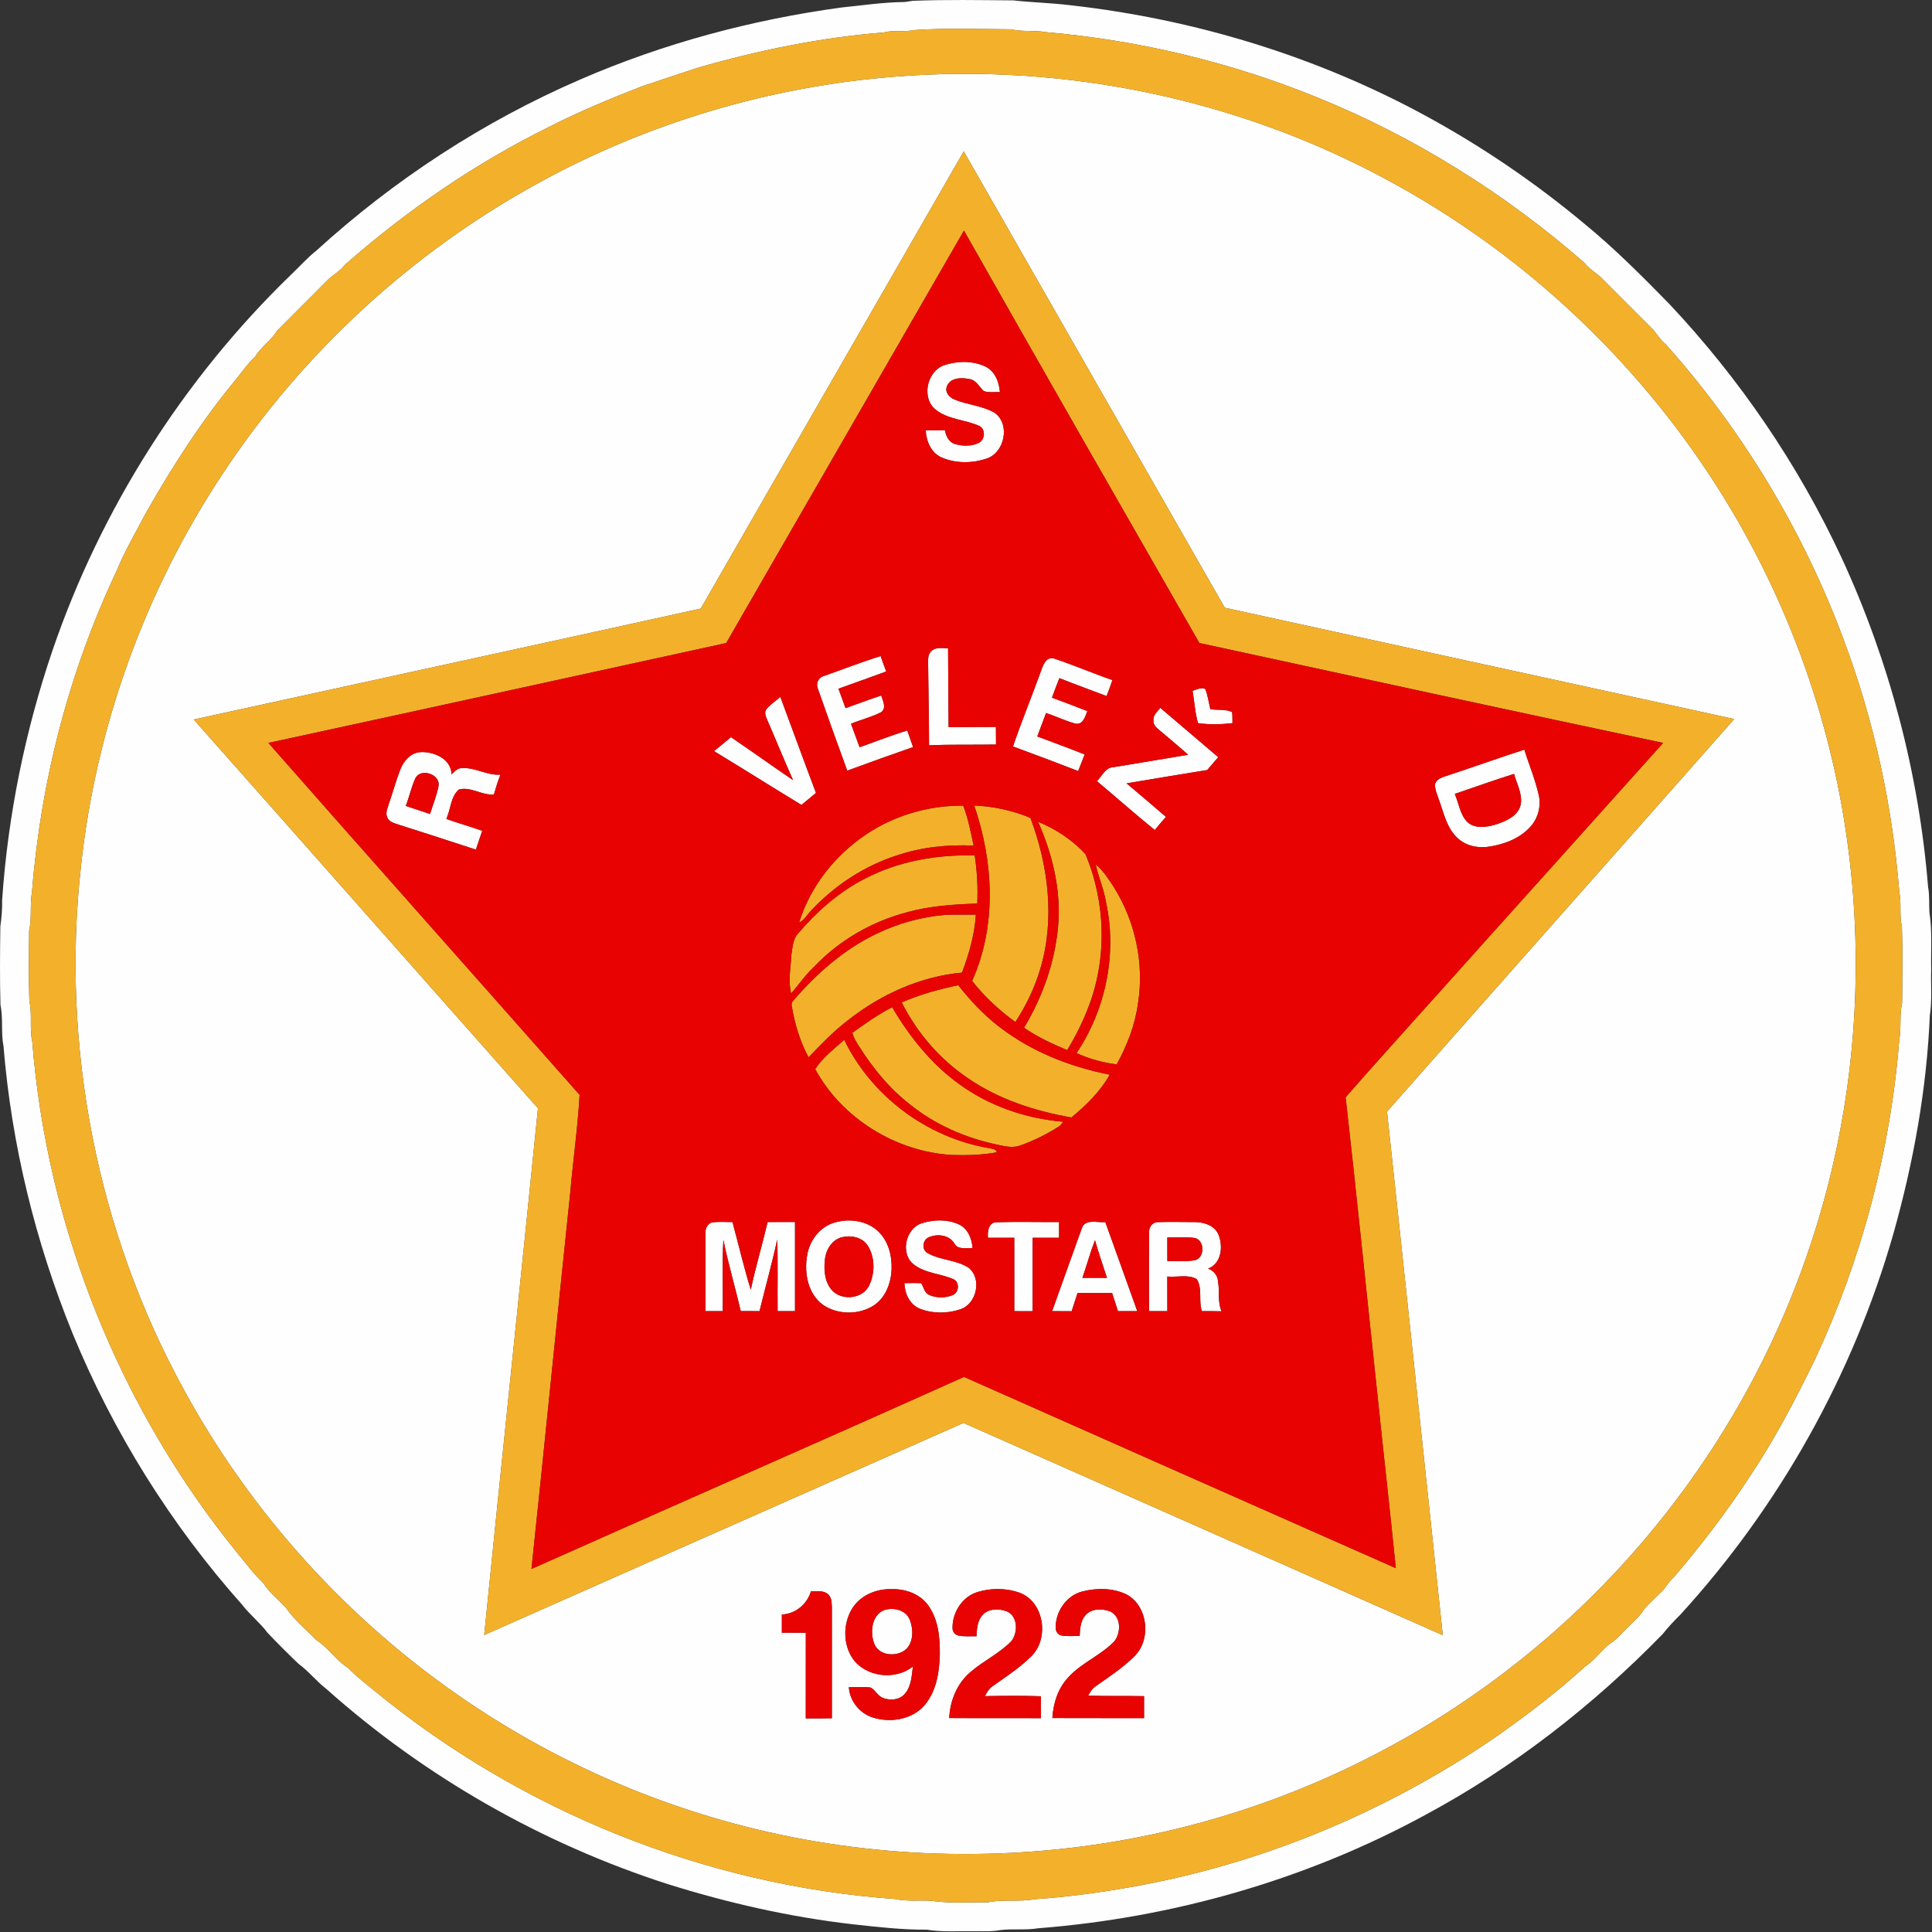 <?xml version="1.0" encoding="UTF-8"?>
<svg xmlns="http://www.w3.org/2000/svg" xmlns:xlink="http://www.w3.org/1999/xlink" width="237pt" height="237pt" viewBox="0 0 237 237" version="1.1">
<rect x="0" y="0" width="237" height="237" fill="#333333" stroke="none"/>
<g id="surface1">
<path style=" stroke:none;fill-rule:nonzero;fill:rgb(99.608%,99.608%,99.608%);fill-opacity:1;" d="M 111.934 0.102 C 116.047 -0.062 120.168 0.016 124.289 0.047 C 126.602 0.305 128.938 0.352 131.25 0.637 C 146.559 2.348 161.586 6.93 175.109 14.328 C 181.871 18.027 188.281 22.391 194.203 27.32 C 197.953 30.375 201.367 33.801 204.746 37.254 C 213.387 46.43 220.59 56.988 225.91 68.422 C 231.777 81.121 235.395 94.875 236.52 108.816 C 236.719 109.84 236.621 110.895 236.684 111.938 C 237.055 114.262 236.84 116.629 236.902 118.977 C 236.836 120.828 237.027 122.707 236.734 124.543 C 236.355 133.602 234.727 142.602 232.266 151.336 C 227.316 168.648 218.281 184.766 206.145 198.055 C 205.383 198.809 204.641 199.59 203.973 200.438 C 195.422 209.219 185.637 216.844 174.824 222.648 C 160.234 230.59 143.898 235.25 127.355 236.543 C 125.84 236.793 124.285 236.586 122.758 236.758 C 121.586 236.988 120.387 236.875 119.203 236.906 C 117.363 236.875 115.512 237.016 113.691 236.715 C 110.609 236.734 107.551 236.375 104.492 236.039 C 96.82 235.148 89.258 233.426 81.895 231.117 C 66.504 226.16 52.152 217.98 40.078 207.223 C 38.84 206.277 37.883 205.023 36.621 204.102 C 35.324 202.859 34.043 201.59 32.812 200.285 C 31.887 199.039 30.641 198.078 29.699 196.848 C 20.961 187.031 13.895 175.715 8.898 163.555 C 4.336 152.332 1.418 140.414 0.43 128.344 C 0.098 126.676 0.406 124.953 0.059 123.289 C -0.031 120.07 0 116.855 0.043 113.637 C 0.199 112.559 0.285 111.473 0.262 110.387 C 0.98 99.996 3.078 89.684 6.43 79.816 C 12.371 62.434 22.496 46.484 35.691 33.707 C 36.734 32.727 37.688 31.629 38.812 30.742 C 48.359 22.039 59.336 14.875 71.195 9.746 C 81.391 5.32 92.227 2.418 103.234 0.918 C 105.785 0.664 108.324 0.273 110.895 0.25 C 111.242 0.227 111.586 0.152 111.934 0.102 M 112.211 3.684 C 110.957 3.949 109.66 3.656 108.418 3.98 C 100.656 4.605 92.969 6.176 85.488 8.348 C 83.211 9.102 80.926 9.852 78.652 10.625 C 74.848 12.121 71.062 13.668 67.422 15.539 C 58.336 20 49.91 25.812 42.32 32.473 C 41.793 33.141 41.09 33.613 40.422 34.125 C 38.289 36.281 36.125 38.414 33.988 40.574 C 33.27 41.781 32.027 42.539 31.305 43.75 C 30.414 44.57 29.73 45.574 28.969 46.516 C 24.738 51.609 21.156 57.203 17.883 62.953 C 16.676 65.285 15.316 67.559 14.324 70 C 8.48 82.344 5.004 95.797 3.926 109.398 C 3.645 110.977 3.926 112.602 3.574 114.172 C 3.547 117.051 3.5 119.934 3.602 122.812 C 3.969 124.438 3.598 126.129 3.957 127.758 C 5.766 150.582 14.703 172.797 29.156 190.555 C 30.191 191.801 31.156 193.113 32.336 194.234 C 33.059 195.414 34.191 196.238 35.105 197.254 C 36.125 198.738 37.547 199.883 38.789 201.176 C 40.281 202.102 41.207 203.684 42.707 204.602 C 43.703 205.664 44.871 206.527 45.992 207.453 C 63.98 222.215 86.586 231.293 109.809 232.953 C 111.238 233.262 112.711 233.098 114.172 233.164 C 116.5 233.52 118.875 233.328 121.23 233.352 C 123.125 232.965 125.082 233.336 126.98 232.969 C 130.824 232.715 134.652 232.199 138.461 231.535 C 154.438 228.762 169.734 222.426 183.133 213.316 C 187.066 210.562 190.926 207.66 194.457 204.414 C 195.738 203.617 196.52 202.238 197.793 201.422 C 198.449 200.969 198.941 200.328 199.523 199.789 C 200.266 199.008 201.133 198.328 201.695 197.398 C 202.305 196.668 203.035 196.055 203.699 195.371 C 204.344 194.824 204.68 194 205.34 193.465 C 208.629 189.613 211.734 185.566 214.516 181.316 C 217.637 176.688 220.219 171.742 222.66 166.727 C 228.383 154.422 231.922 141.074 232.984 127.551 C 233.258 126.059 232.988 124.527 233.332 123.039 C 233.359 119.906 233.41 116.766 233.309 113.637 C 232.965 112.238 233.281 110.785 232.984 109.383 C 232.148 98.875 229.895 88.438 226.191 78.551 C 221.254 65.219 213.781 52.82 204.332 42.227 C 203.707 41.734 203.297 41.059 202.812 40.449 C 200.789 38.43 198.758 36.41 196.742 34.379 C 196.02 33.562 194.996 33.094 194.332 32.215 C 184.609 23.723 173.477 16.758 161.492 11.914 C 150.902 7.613 139.648 4.922 128.27 3.941 C 126.867 3.684 125.422 3.926 124.027 3.594 C 120.086 3.574 116.133 3.422 112.211 3.684 Z M 112.211 3.684 "/>
<path style=" stroke:none;fill-rule:nonzero;fill:rgb(99.608%,99.608%,99.608%);fill-opacity:1;" d="M 109.742 9.406 C 130.699 7.715 152.137 12.188 170.59 22.297 C 186.113 30.727 199.523 42.996 209.324 57.695 C 218.203 70.965 224.105 86.219 226.441 102.012 C 229.031 119.355 227.43 137.32 221.688 153.898 C 214.738 174.137 201.633 192.176 184.605 205.121 C 173.848 213.332 161.555 219.52 148.539 223.234 C 133.391 227.574 117.293 228.555 101.723 226.16 C 85.805 223.727 70.465 217.668 57.156 208.609 C 42.852 198.902 30.898 185.754 22.613 170.582 C 11.914 151.145 7.477 128.387 9.922 106.348 C 11.754 89.145 17.812 72.418 27.387 58.008 C 37.137 43.277 50.5 30.969 65.988 22.48 C 79.426 15.082 94.449 10.609 109.742 9.406 M 85.961 74.656 C 65.234 79.227 44.492 83.715 23.762 88.262 C 37.852 104.145 51.902 120.07 65.992 135.949 C 63.832 157.496 61.555 179.027 59.398 200.57 C 78.988 191.871 98.605 183.238 118.195 174.551 C 137.789 183.242 157.398 191.898 176.988 200.59 C 174.707 179.18 172.453 157.766 170.145 136.359 C 184.32 120.285 198.559 104.27 212.738 88.203 C 191.902 83.656 171.066 79.113 150.242 74.551 C 139.566 55.891 128.898 37.223 118.223 18.566 C 107.488 37.27 96.691 55.945 85.961 74.656 M 104.492 197.391 C 103.422 199.203 103.398 201.664 104.586 203.434 C 106.191 205.746 109.805 206.16 111.984 204.438 C 111.84 205.555 111.801 206.797 111.055 207.715 C 110.43 208.523 109.258 208.645 108.352 208.305 C 107.688 208.07 107.406 207.348 106.816 207.016 C 105.926 206.895 105.023 206.98 104.129 206.965 C 104.238 208.645 105.418 210.145 107.016 210.668 C 109.203 211.391 111.941 210.953 113.469 209.117 C 114.879 207.414 115.23 205.117 115.289 202.973 C 115.312 200.895 115.113 198.66 113.859 196.926 C 112.844 195.512 111.047 194.891 109.355 194.941 C 107.469 194.883 105.48 195.727 104.492 197.391 M 119.934 195.289 C 118.051 195.844 116.82 197.793 116.848 199.711 C 116.832 200.129 117.148 200.547 117.562 200.633 C 118.293 200.785 119.043 200.707 119.789 200.723 C 119.832 199.844 119.883 198.879 120.477 198.172 C 121.203 197.301 122.52 197.301 123.5 197.664 C 124.875 198.258 124.887 200.223 124.09 201.293 C 122.629 202.824 120.652 203.719 119.062 205.102 C 117.402 206.492 116.543 208.621 116.441 210.754 C 120.191 210.781 123.941 210.75 127.691 210.77 C 127.691 209.871 127.688 208.977 127.695 208.082 C 125.406 208 123.117 208.027 120.824 208.066 C 121.055 207.59 121.336 207.121 121.793 206.828 C 123.414 205.68 125.098 204.582 126.512 203.176 C 128.766 200.988 128.078 196.426 125.004 195.355 C 123.387 194.797 121.57 194.797 119.934 195.289 M 132.758 195.23 C 130.789 195.734 129.453 197.738 129.5 199.727 C 129.5 200.133 129.801 200.555 130.219 200.629 C 130.949 200.754 131.703 200.676 132.445 200.688 C 132.484 199.812 132.539 198.867 133.129 198.172 C 133.855 197.301 135.18 197.301 136.164 197.668 C 137.527 198.27 137.535 200.223 136.738 201.293 C 135.082 203.062 132.699 203.945 131.066 205.746 C 129.785 207.082 129.203 208.941 129.094 210.754 C 132.844 210.777 136.594 210.75 140.344 210.766 C 140.344 209.867 140.344 208.969 140.344 208.07 C 138.059 208.023 135.773 208.082 133.484 208.004 C 133.73 207.566 133.996 207.125 134.422 206.844 C 136.051 205.695 137.734 204.594 139.156 203.184 C 141.254 201.133 140.836 197.035 138.219 195.605 C 136.543 194.777 134.539 194.777 132.758 195.23 M 95.91 198.055 C 95.91 198.793 95.91 199.543 95.91 200.285 C 96.887 200.293 97.867 200.293 98.848 200.293 C 98.844 203.789 98.852 207.293 98.844 210.797 C 99.91 210.797 100.98 210.805 102.047 210.781 C 102.043 206.238 102.043 201.695 102.047 197.152 C 102.027 196.609 102.023 195.973 101.59 195.578 C 101.023 195.047 100.184 195.246 99.484 195.191 C 99.02 196.785 97.578 197.984 95.91 198.055 Z M 95.91 198.055 "/>
<path style=" stroke:none;fill-rule:nonzero;fill:rgb(99.608%,99.608%,99.608%);fill-opacity:1;" d="M 115.852 44.789 C 117.453 44.262 119.32 44.227 120.871 44.961 C 122.059 45.527 122.559 46.855 122.66 48.094 C 122 48.062 121.305 48.199 120.676 47.973 C 120.121 47.453 119.77 46.637 118.938 46.504 C 117.984 46.293 116.543 46.305 116.156 47.406 C 115.875 48.105 116.461 48.754 117.078 49.004 C 118.676 49.664 120.488 49.758 122.008 50.633 C 123.98 52.023 123.246 55.59 120.973 56.27 C 119.23 56.852 117.227 56.855 115.527 56.129 C 114.215 55.562 113.629 54.129 113.555 52.781 C 114.344 52.77 115.129 52.77 115.918 52.773 C 116.035 53.508 116.41 54.262 117.176 54.477 C 118.117 54.738 119.203 54.766 120.094 54.316 C 120.84 53.934 120.926 52.641 120.145 52.258 C 118.418 51.469 116.348 51.488 114.812 50.277 C 112.973 48.848 113.695 45.52 115.852 44.789 Z M 115.852 44.789 "/>
<path style=" stroke:none;fill-rule:nonzero;fill:rgb(99.608%,99.608%,99.608%);fill-opacity:1;" d="M 114.242 79.879 C 114.781 79.336 115.617 79.516 116.301 79.531 C 116.305 82.75 116.352 85.973 116.363 89.195 C 118.297 89.188 120.23 89.176 122.168 89.176 C 122.168 89.891 122.172 90.613 122.184 91.332 C 119.445 91.387 116.699 91.301 113.969 91.43 C 113.961 88.137 113.891 84.844 113.855 81.547 C 113.855 80.98 113.785 80.301 114.242 79.879 Z M 114.242 79.879 "/>
<path style=" stroke:none;fill-rule:nonzero;fill:rgb(99.608%,99.608%,99.608%);fill-opacity:1;" d="M 101.086 82.918 C 103.398 82.105 105.684 81.211 108.027 80.48 C 108.242 81.113 108.473 81.746 108.715 82.367 C 106.77 83.098 104.805 83.77 102.855 84.484 C 103.148 85.273 103.434 86.07 103.723 86.867 C 105.184 86.359 106.625 85.805 108.098 85.32 C 108.293 85.969 108.789 86.844 108.094 87.363 C 106.918 87.969 105.613 88.281 104.391 88.785 C 104.758 89.738 105.082 90.711 105.449 91.664 C 107.398 90.98 109.32 90.207 111.297 89.613 C 111.535 90.289 111.77 90.965 112.008 91.645 C 109.309 92.594 106.609 93.547 103.93 94.539 C 102.711 91.215 101.523 87.871 100.344 84.531 C 100.051 83.867 100.367 83.098 101.086 82.918 Z M 101.086 82.918 "/>
<path style=" stroke:none;fill-rule:nonzero;fill:rgb(99.608%,99.608%,99.608%);fill-opacity:1;" d="M 127.605 82.574 C 127.898 81.801 128.211 80.477 129.328 80.789 C 131.73 81.594 134.062 82.598 136.461 83.426 C 136.246 84.09 136 84.738 135.742 85.387 C 133.812 84.652 131.875 83.949 129.957 83.188 C 129.641 83.98 129.34 84.781 129.043 85.586 C 130.492 86.121 131.945 86.66 133.387 87.23 C 133.129 87.887 132.844 88.961 131.918 88.766 C 130.688 88.43 129.531 87.875 128.324 87.465 C 127.969 88.422 127.609 89.383 127.242 90.34 C 129.184 91.07 131.133 91.777 133.059 92.551 C 132.789 93.227 132.527 93.902 132.262 94.586 C 129.598 93.559 126.938 92.547 124.262 91.57 C 125.297 88.543 126.512 85.582 127.605 82.574 Z M 127.605 82.574 "/>
<path style=" stroke:none;fill-rule:nonzero;fill:rgb(99.608%,99.608%,99.608%);fill-opacity:1;" d="M 146.293 84.742 C 146.785 84.602 147.34 84.273 147.844 84.516 C 148.18 85.309 148.262 86.176 148.48 87.004 C 149.359 87.133 150.34 86.961 151.148 87.355 C 151.195 87.801 151.18 88.254 151.188 88.707 C 149.797 88.871 148.332 88.906 146.961 88.707 C 146.59 87.422 146.523 86.062 146.293 84.742 Z M 146.293 84.742 "/>
<path style=" stroke:none;fill-rule:nonzero;fill:rgb(99.608%,99.608%,99.608%);fill-opacity:1;" d="M 94.062 86.941 C 94.543 86.383 95.168 85.969 95.727 85.492 C 97.191 89.414 98.613 93.352 100.098 97.266 C 99.504 97.758 98.91 98.246 98.316 98.742 C 94.73 96.562 91.18 94.32 87.59 92.141 C 88.281 91.574 88.98 91.012 89.664 90.426 C 92.223 92.156 94.73 93.961 97.285 95.699 C 96.199 93.273 95.203 90.809 94.145 88.375 C 93.961 87.926 93.672 87.371 94.062 86.941 Z M 94.062 86.941 "/>
<path style=" stroke:none;fill-rule:nonzero;fill:rgb(99.608%,99.608%,99.608%);fill-opacity:1;" d="M 142.336 86.832 C 144.711 88.844 147.082 90.859 149.445 92.883 C 148.992 93.41 148.539 93.934 148.086 94.461 C 144.789 94.996 141.492 95.535 138.199 96.094 C 139.812 97.465 141.434 98.816 143.027 100.211 C 142.555 100.738 142.098 101.27 141.66 101.82 C 139.246 99.875 136.938 97.809 134.559 95.824 C 135.184 95.219 135.562 94.168 136.547 94.117 C 139.621 93.617 142.688 93.098 145.758 92.586 C 144.562 91.531 143.336 90.512 142.117 89.48 C 141.785 89.207 141.449 88.852 141.5 88.387 C 141.41 87.73 141.984 87.301 142.336 86.832 Z M 142.336 86.832 "/>
<path style=" stroke:none;fill-rule:nonzero;fill:rgb(99.608%,99.608%,99.608%);fill-opacity:1;" d="M 177.426 95.184 C 180.625 94.133 183.793 92.996 186.992 91.957 C 187.559 93.793 188.312 95.57 188.742 97.449 C 189.094 98.844 188.688 100.395 187.711 101.445 C 186.43 102.855 184.559 103.562 182.715 103.855 C 181.316 104.086 179.762 103.77 178.734 102.742 C 177.445 101.508 177.098 99.695 176.508 98.086 C 176.316 97.473 175.996 96.863 176.039 96.203 C 176.188 95.562 176.891 95.371 177.426 95.184 M 178.457 97.391 C 178.945 98.512 179.082 99.836 179.934 100.77 C 180.879 101.723 182.379 101.484 183.539 101.125 C 184.75 100.723 186.211 100.113 186.539 98.734 C 186.797 97.41 186.059 96.18 185.73 94.934 C 183.293 95.703 180.879 96.566 178.457 97.391 Z M 178.457 97.391 "/>
<path style=" stroke:none;fill-rule:nonzero;fill:rgb(99.608%,99.608%,99.608%);fill-opacity:1;" d="M 49.105 94.395 C 49.527 93.32 50.426 92.281 51.668 92.262 C 53.301 92.203 55.355 93.121 55.395 95 C 55.754 94.637 56.141 94.195 56.703 94.223 C 58.32 94.129 59.773 95.152 61.387 95.027 C 61.078 95.828 60.82 96.645 60.586 97.465 C 59.109 97.586 57.75 96.465 56.293 96.848 C 55.273 97.73 55.297 99.293 54.746 100.457 C 56.203 100.973 57.695 101.402 59.156 101.914 C 58.891 102.68 58.641 103.453 58.375 104.223 C 55.105 103.145 51.828 102.098 48.547 101.047 C 48.152 100.914 47.727 100.738 47.539 100.336 C 47.234 99.789 47.531 99.184 47.688 98.645 C 48.18 97.234 48.562 95.785 49.105 94.395 M 50.934 95.516 C 50.445 96.594 50.211 97.762 49.777 98.859 C 50.762 99.211 51.766 99.504 52.754 99.852 C 53.098 98.723 53.555 97.625 53.789 96.465 C 54.094 94.977 51.566 94.129 50.934 95.516 Z M 50.934 95.516 "/>
<path style=" stroke:none;fill-rule:nonzero;fill:rgb(99.608%,99.608%,99.608%);fill-opacity:1;" d="M 86.539 151.375 C 86.48 150.785 86.75 150.117 87.363 149.945 C 88.188 149.852 89.02 149.914 89.855 149.914 C 90.602 152.68 91.258 155.477 92.098 158.215 C 92.691 155.426 93.508 152.691 94.164 149.914 C 95.285 149.898 96.402 149.902 97.523 149.906 C 97.523 153.551 97.523 157.195 97.523 160.836 C 96.812 160.84 96.098 160.84 95.391 160.836 C 95.359 157.91 95.445 154.984 95.34 152.059 C 94.703 155.008 93.887 157.91 93.172 160.836 C 92.402 160.84 91.637 160.84 90.867 160.832 C 90.191 157.91 89.332 155.031 88.738 152.094 C 88.57 155 88.703 157.922 88.66 160.836 C 87.953 160.84 87.246 160.84 86.539 160.836 C 86.539 157.684 86.539 154.527 86.539 151.375 Z M 86.539 151.375 "/>
<path style=" stroke:none;fill-rule:nonzero;fill:rgb(99.608%,99.608%,99.608%);fill-opacity:1;" d="M 102.355 149.98 C 104.145 149.441 106.277 149.711 107.688 151.012 C 108.957 152.188 109.43 153.992 109.371 155.672 C 109.316 157.359 108.664 159.145 107.219 160.121 C 105.367 161.328 102.75 161.312 100.934 160.051 C 99.121 158.723 98.652 156.227 98.992 154.125 C 99.238 152.27 100.516 150.516 102.355 149.98 M 103.141 151.812 C 101.934 152.191 101.262 153.461 101.176 154.656 C 101.047 155.988 101.211 157.531 102.266 158.477 C 103.535 159.562 105.836 159.266 106.609 157.719 C 107.348 156.191 107.363 154.211 106.422 152.766 C 105.707 151.719 104.289 151.484 103.141 151.812 Z M 103.141 151.812 "/>
<path style=" stroke:none;fill-rule:nonzero;fill:rgb(99.608%,99.608%,99.608%);fill-opacity:1;" d="M 113.066 150.059 C 114.52 149.59 116.203 149.555 117.613 150.191 C 118.734 150.707 119.223 151.949 119.305 153.109 C 118.539 153.051 117.504 153.363 117.062 152.52 C 116.414 151.453 114.91 151.312 113.859 151.812 C 113.137 152.191 113.059 153.34 113.816 153.73 C 115.371 154.613 117.32 154.531 118.832 155.523 C 120.477 156.863 119.82 159.922 117.84 160.602 C 116.238 161.16 114.402 161.16 112.824 160.535 C 111.582 160.02 110.98 158.68 110.945 157.402 C 111.629 157.398 112.32 157.371 113.012 157.41 C 113.309 157.91 113.398 158.605 114 158.859 C 114.887 159.25 115.984 159.242 116.879 158.867 C 117.641 158.547 117.75 157.305 116.98 156.93 C 115.41 156.223 113.543 156.223 112.133 155.145 C 110.395 153.852 111.047 150.715 113.066 150.059 Z M 113.066 150.059 "/>
<path style=" stroke:none;fill-rule:nonzero;fill:rgb(99.608%,99.608%,99.608%);fill-opacity:1;" d="M 122.062 149.938 C 124.676 149.855 127.301 149.926 129.918 149.91 C 129.914 150.551 129.914 151.195 129.914 151.84 C 128.832 151.84 127.758 151.84 126.676 151.84 C 126.668 154.84 126.676 157.84 126.676 160.844 C 125.926 160.84 125.176 160.84 124.426 160.84 C 124.422 157.84 124.434 154.84 124.422 151.836 C 123.344 151.84 122.266 151.84 121.188 151.84 C 121.152 151.125 121.203 150.133 122.062 149.938 Z M 122.062 149.938 "/>
<path style=" stroke:none;fill-rule:nonzero;fill:rgb(99.608%,99.608%,99.608%);fill-opacity:1;" d="M 132.703 150.684 C 133.109 149.461 134.633 150.02 135.59 149.914 C 136.898 153.555 138.203 157.195 139.512 160.84 C 138.719 160.84 137.93 160.84 137.141 160.836 C 136.898 160.098 136.656 159.352 136.422 158.609 C 135.008 158.605 133.598 158.602 132.184 158.609 C 131.953 159.355 131.711 160.102 131.461 160.848 C 130.66 160.84 129.863 160.84 129.066 160.836 C 130.285 157.453 131.48 154.062 132.703 150.684 M 134.32 152.129 C 133.746 153.648 133.309 155.219 132.781 156.758 C 133.785 156.75 134.789 156.75 135.793 156.758 C 135.293 155.215 134.758 153.684 134.32 152.129 Z M 134.32 152.129 "/>
<path style=" stroke:none;fill-rule:nonzero;fill:rgb(99.608%,99.608%,99.608%);fill-opacity:1;" d="M 140.965 151.082 C 140.949 150.516 141.398 149.93 141.988 149.918 C 143.508 149.883 145.031 149.902 146.551 149.914 C 147.684 149.914 149.004 150.324 149.477 151.461 C 150.062 152.902 149.84 155.008 148.184 155.625 C 148.887 155.855 149.387 156.477 149.418 157.223 C 149.641 158.426 149.336 159.711 149.848 160.855 C 149.043 160.836 148.238 160.836 147.434 160.84 C 147.004 159.566 147.543 158.066 146.805 156.914 C 145.727 156.285 144.379 156.715 143.191 156.59 C 143.199 158.004 143.188 159.422 143.199 160.836 C 142.449 160.84 141.699 160.84 140.953 160.836 C 140.957 157.59 140.934 154.336 140.965 151.082 M 143.195 151.797 C 143.191 152.762 143.191 153.727 143.199 154.695 C 144.301 154.652 145.426 154.797 146.52 154.602 C 147.828 154.375 147.824 152.098 146.527 151.859 C 145.422 151.719 144.301 151.832 143.195 151.797 Z M 143.195 151.797 "/>
<path style=" stroke:none;fill-rule:nonzero;fill:rgb(99.608%,99.608%,99.608%);fill-opacity:1;" d="M 108.395 197.539 C 109.543 197.121 111.125 197.477 111.609 198.707 C 112.047 199.852 112.086 201.352 111.176 202.289 C 110.062 203.312 107.801 203.164 107.23 201.602 C 106.727 200.242 106.914 198.199 108.395 197.539 Z M 108.395 197.539 "/>
<path style=" stroke:none;fill-rule:nonzero;fill:rgb(95.294%,69.412%,16.863%);fill-opacity:1;" d="M 112.211 3.684 C 116.133 3.422 120.086 3.574 124.027 3.594 C 125.422 3.926 126.867 3.684 128.27 3.941 C 139.648 4.922 150.902 7.613 161.492 11.914 C 173.477 16.758 184.609 23.723 194.332 32.215 C 194.996 33.094 196.02 33.562 196.742 34.379 C 198.758 36.41 200.789 38.43 202.812 40.449 C 203.297 41.059 203.707 41.734 204.332 42.227 C 213.781 52.82 221.254 65.219 226.191 78.551 C 229.895 88.438 232.148 98.875 232.984 109.383 C 233.281 110.785 232.965 112.238 233.309 113.637 C 233.41 116.766 233.359 119.906 233.332 123.039 C 232.988 124.527 233.258 126.059 232.984 127.551 C 231.922 141.074 228.383 154.422 222.66 166.727 C 220.219 171.742 217.637 176.688 214.516 181.316 C 211.734 185.566 208.629 189.613 205.34 193.465 C 204.68 194 204.344 194.824 203.699 195.371 C 203.035 196.055 202.305 196.668 201.695 197.398 C 201.133 198.328 200.266 199.008 199.523 199.789 C 198.941 200.328 198.449 200.969 197.793 201.422 C 196.52 202.238 195.738 203.617 194.457 204.414 C 190.926 207.66 187.066 210.562 183.133 213.316 C 169.734 222.426 154.438 228.762 138.461 231.535 C 134.652 232.199 130.824 232.715 126.98 232.969 C 125.082 233.336 123.125 232.965 121.23 233.352 C 118.875 233.328 116.5 233.52 114.172 233.164 C 112.711 233.098 111.238 233.262 109.809 232.953 C 86.586 231.293 63.98 222.215 45.992 207.453 C 44.871 206.527 43.703 205.664 42.707 204.602 C 41.207 203.684 40.281 202.102 38.789 201.176 C 37.547 199.883 36.125 198.738 35.105 197.254 C 34.191 196.238 33.059 195.414 32.336 194.234 C 31.156 193.113 30.191 191.801 29.156 190.555 C 14.703 172.797 5.766 150.582 3.957 127.758 C 3.598 126.129 3.969 124.438 3.602 122.812 C 3.5 119.934 3.547 117.051 3.574 114.172 C 3.926 112.602 3.645 110.977 3.926 109.398 C 5.004 95.797 8.48 82.344 14.324 70 C 15.316 67.559 16.676 65.285 17.883 62.953 C 21.156 57.203 24.738 51.609 28.969 46.516 C 29.73 45.574 30.414 44.57 31.305 43.75 C 32.027 42.539 33.27 41.781 33.988 40.574 C 36.125 38.414 38.289 36.281 40.422 34.125 C 41.09 33.613 41.793 33.141 42.32 32.473 C 49.91 25.812 58.336 20 67.422 15.539 C 71.062 13.668 74.848 12.121 78.652 10.625 C 80.926 9.852 83.211 9.102 85.488 8.348 C 92.969 6.176 100.656 4.605 108.418 3.98 C 109.66 3.656 110.957 3.949 112.211 3.684 M 109.742 9.406 C 94.449 10.609 79.426 15.082 65.988 22.48 C 50.5 30.969 37.137 43.277 27.387 58.008 C 17.812 72.418 11.754 89.145 9.922 106.348 C 7.477 128.387 11.914 151.145 22.613 170.582 C 30.898 185.754 42.852 198.902 57.156 208.609 C 70.465 217.668 85.805 223.727 101.723 226.16 C 117.293 228.555 133.391 227.574 148.539 223.234 C 161.555 219.52 173.848 213.332 184.605 205.121 C 201.633 192.176 214.738 174.137 221.688 153.898 C 227.43 137.32 229.031 119.355 226.441 102.012 C 224.105 86.219 218.203 70.965 209.324 57.695 C 199.523 42.996 186.113 30.727 170.59 22.297 C 152.137 12.188 130.699 7.715 109.742 9.406 Z M 109.742 9.406 "/>
<path style=" stroke:none;fill-rule:nonzero;fill:rgb(95.294%,69.412%,16.863%);fill-opacity:1;" d="M 85.961 74.656 C 96.691 55.945 107.488 37.27 118.223 18.566 C 128.898 37.223 139.566 55.891 150.242 74.551 C 171.066 79.113 191.902 83.656 212.738 88.203 C 198.559 104.27 184.32 120.285 170.145 136.359 C 172.453 157.766 174.707 179.18 176.988 200.59 C 157.398 191.898 137.789 183.242 118.195 174.551 C 98.605 183.238 78.988 191.871 59.398 200.57 C 61.555 179.027 63.832 157.496 65.992 135.949 C 51.902 120.07 37.852 104.145 23.762 88.262 C 44.492 83.715 65.234 79.227 85.961 74.656 M 89.082 78.883 C 70.359 82.965 51.645 87.082 32.922 91.133 C 45.609 105.555 58.387 119.902 71.098 134.305 C 70.875 138.281 70.309 142.234 69.961 146.203 C 68.344 161.621 66.82 177.047 65.195 192.465 C 82.863 184.582 100.598 176.836 118.25 168.906 C 135.902 176.73 153.559 184.574 171.227 192.371 C 170.473 184.859 169.613 177.359 168.84 169.848 C 167.578 158.098 166.402 146.336 165.07 134.602 C 170.441 128.465 175.953 122.449 181.371 116.359 C 188.918 107.945 196.484 99.551 204.02 91.133 C 185.039 87.121 166.086 82.992 147.129 78.879 C 137.469 62.031 127.809 45.191 118.25 28.285 C 108.539 45.16 98.801 62.012 89.082 78.883 Z M 89.082 78.883 "/>
<path style=" stroke:none;fill-rule:nonzero;fill:rgb(95.294%,69.412%,16.863%);fill-opacity:1;" d="M 106.188 102.402 C 109.684 100.02 113.934 98.793 118.156 98.828 C 118.77 100.41 119.082 102.078 119.438 103.734 C 116.25 103.582 113.031 103.914 110 104.941 C 106 106.23 102.387 108.621 99.52 111.68 C 99.02 112.176 98.691 112.867 98.027 113.172 C 99.383 108.781 102.387 104.961 106.188 102.402 Z M 106.188 102.402 "/>
<path style=" stroke:none;fill-rule:nonzero;fill:rgb(95.294%,69.412%,16.863%);fill-opacity:1;" d="M 119.508 98.812 C 121.871 98.918 124.223 99.414 126.406 100.336 C 128.598 106.184 129.426 112.734 127.629 118.801 C 126.945 121.133 125.883 123.34 124.559 125.371 C 122.582 123.938 120.754 122.262 119.254 120.324 C 122.293 113.562 121.879 105.711 119.508 98.812 Z M 119.508 98.812 "/>
<path style=" stroke:none;fill-rule:nonzero;fill:rgb(95.294%,69.412%,16.863%);fill-opacity:1;" d="M 127.344 100.812 C 129.52 101.688 131.574 103.055 133.156 104.785 C 135.633 110.672 135.828 117.527 133.531 123.504 C 132.832 125.355 131.941 127.133 130.91 128.816 C 129.078 128.043 127.254 127.215 125.621 126.07 C 128.02 122.082 129.574 117.559 129.852 112.902 C 130.062 108.746 129.027 104.598 127.344 100.812 Z M 127.344 100.812 "/>
<path style=" stroke:none;fill-rule:nonzero;fill:rgb(95.294%,69.412%,16.863%);fill-opacity:1;" d="M 106.164 107.754 C 110.273 105.617 114.977 104.812 119.574 104.945 C 119.859 106.898 119.973 108.863 119.883 110.832 C 117.027 110.949 114.148 111.113 111.383 111.875 C 107.02 113.004 102.953 115.328 99.852 118.609 C 98.797 119.594 97.977 120.785 97.051 121.875 C 96.66 120.332 97.004 118.75 97.07 117.188 C 97.203 116.344 97.242 115.426 97.738 114.699 C 100.105 111.914 102.875 109.402 106.164 107.754 Z M 106.164 107.754 "/>
<path style=" stroke:none;fill-rule:nonzero;fill:rgb(95.294%,69.412%,16.863%);fill-opacity:1;" d="M 134.418 106.047 C 135.355 106.824 136.012 107.867 136.668 108.879 C 139.27 113.055 140.371 118.172 139.605 123.039 C 139.254 125.703 138.27 128.227 136.988 130.566 C 135.297 130.359 133.605 129.902 132.062 129.176 C 135.668 123.809 137.055 116.973 135.668 110.645 C 135.418 109.066 134.742 107.602 134.418 106.047 Z M 134.418 106.047 "/>
<path style=" stroke:none;fill-rule:nonzero;fill:rgb(95.294%,69.412%,16.863%);fill-opacity:1;" d="M 107.449 114.582 C 110.094 113.293 112.973 112.484 115.902 112.23 C 117.168 112.18 118.441 112.215 119.711 112.207 C 119.555 114.645 118.871 117.031 118.008 119.309 C 112.914 119.781 108.07 121.969 104.074 125.117 C 102.281 126.465 100.738 128.098 99.184 129.703 C 98.152 127.777 97.508 125.664 97.145 123.523 C 97.055 123.199 97.129 122.922 97.367 122.684 C 100.195 119.406 103.52 116.473 107.449 114.582 Z M 107.449 114.582 "/>
<path style=" stroke:none;fill-rule:nonzero;fill:rgb(95.294%,69.412%,16.863%);fill-opacity:1;" d="M 110.613 122.969 C 112.832 121.992 115.18 121.355 117.547 120.855 C 119.254 123.035 121.191 125.039 123.473 126.617 C 127.23 129.285 131.633 130.945 136.133 131.832 C 134.977 133.898 133.238 135.582 131.43 137.082 C 126.973 136.301 122.555 134.875 118.797 132.305 C 115.316 129.973 112.496 126.707 110.613 122.969 Z M 110.613 122.969 "/>
<path style=" stroke:none;fill-rule:nonzero;fill:rgb(95.294%,69.412%,16.863%);fill-opacity:1;" d="M 104.559 126.695 C 106.133 125.566 107.711 124.445 109.438 123.555 C 111.562 127.148 114.219 130.5 117.629 132.961 C 121.344 135.684 125.852 137.223 130.426 137.605 C 130.262 137.82 130.105 138.059 129.867 138.207 C 128.375 139.156 126.777 139.949 125.105 140.535 C 124.172 140.859 123.18 140.594 122.254 140.402 C 118.398 139.574 114.684 137.957 111.609 135.469 C 109.094 133.516 107.047 131.012 105.367 128.324 C 105.039 127.809 104.703 127.289 104.559 126.695 Z M 104.559 126.695 "/>
<path style=" stroke:none;fill-rule:nonzero;fill:rgb(95.294%,69.412%,16.863%);fill-opacity:1;" d="M 100 131.152 C 100.926 129.715 102.309 128.684 103.562 127.555 C 106.902 134.461 113.684 139.516 121.238 140.828 C 121.609 140.934 122.176 140.879 122.289 141.355 C 120.434 141.691 118.555 141.742 116.672 141.676 C 109.84 141.234 103.281 137.184 100 131.152 Z M 100 131.152 "/>
<path style=" stroke:none;fill-rule:nonzero;fill:rgb(90.98%,1.176%,0.784%);fill-opacity:1;" d="M 89.082 78.883 C 98.801 62.012 108.539 45.16 118.25 28.285 C 127.809 45.191 137.469 62.031 147.129 78.879 C 166.086 82.992 185.039 87.121 204.02 91.133 C 196.484 99.551 188.918 107.945 181.371 116.359 C 175.953 122.449 170.441 128.465 165.07 134.602 C 166.402 146.336 167.578 158.098 168.84 169.848 C 169.613 177.359 170.473 184.859 171.227 192.371 C 153.559 184.574 135.902 176.73 118.25 168.906 C 100.598 176.836 82.863 184.582 65.195 192.465 C 66.82 177.047 68.344 161.621 69.961 146.203 C 70.309 142.234 70.875 138.281 71.098 134.305 C 58.387 119.902 45.609 105.555 32.922 91.133 C 51.645 87.082 70.359 82.965 89.082 78.883 M 115.852 44.789 C 113.695 45.52 112.973 48.848 114.812 50.277 C 116.348 51.488 118.418 51.469 120.145 52.258 C 120.926 52.641 120.84 53.934 120.094 54.316 C 119.203 54.766 118.117 54.738 117.176 54.477 C 116.41 54.262 116.035 53.508 115.918 52.773 C 115.129 52.77 114.344 52.77 113.555 52.781 C 113.629 54.129 114.215 55.562 115.527 56.129 C 117.227 56.855 119.23 56.852 120.973 56.27 C 123.246 55.59 123.98 52.023 122.008 50.633 C 120.488 49.758 118.676 49.664 117.078 49.004 C 116.461 48.754 115.875 48.105 116.156 47.406 C 116.543 46.305 117.984 46.293 118.938 46.504 C 119.77 46.637 120.121 47.453 120.676 47.973 C 121.305 48.199 122 48.062 122.66 48.094 C 122.559 46.855 122.059 45.527 120.871 44.961 C 119.32 44.227 117.453 44.262 115.852 44.789 M 114.242 79.879 C 113.785 80.301 113.855 80.98 113.855 81.547 C 113.891 84.844 113.961 88.137 113.969 91.43 C 116.699 91.301 119.445 91.387 122.184 91.332 C 122.172 90.613 122.168 89.891 122.168 89.176 C 120.23 89.176 118.297 89.188 116.363 89.195 C 116.352 85.973 116.305 82.75 116.301 79.531 C 115.617 79.516 114.781 79.336 114.242 79.879 M 101.086 82.918 C 100.367 83.098 100.051 83.867 100.344 84.531 C 101.523 87.871 102.711 91.215 103.93 94.539 C 106.609 93.547 109.309 92.594 112.008 91.645 C 111.77 90.965 111.535 90.289 111.297 89.613 C 109.32 90.207 107.398 90.98 105.449 91.664 C 105.082 90.711 104.758 89.738 104.391 88.785 C 105.613 88.281 106.918 87.969 108.094 87.363 C 108.789 86.844 108.293 85.969 108.098 85.32 C 106.625 85.805 105.184 86.359 103.723 86.867 C 103.434 86.07 103.148 85.273 102.855 84.484 C 104.805 83.77 106.77 83.098 108.715 82.367 C 108.473 81.746 108.242 81.113 108.027 80.48 C 105.684 81.211 103.398 82.105 101.086 82.918 M 127.605 82.574 C 126.512 85.582 125.297 88.543 124.262 91.57 C 126.938 92.547 129.598 93.559 132.262 94.586 C 132.527 93.902 132.789 93.227 133.059 92.551 C 131.133 91.777 129.184 91.07 127.242 90.34 C 127.609 89.383 127.969 88.422 128.324 87.465 C 129.531 87.875 130.688 88.43 131.918 88.766 C 132.844 88.961 133.129 87.887 133.387 87.23 C 131.945 86.66 130.492 86.121 129.043 85.586 C 129.34 84.781 129.641 83.98 129.957 83.188 C 131.875 83.949 133.812 84.652 135.742 85.387 C 136 84.738 136.246 84.09 136.461 83.426 C 134.062 82.598 131.73 81.594 129.328 80.789 C 128.211 80.477 127.898 81.801 127.605 82.574 M 146.293 84.742 C 146.523 86.062 146.59 87.422 146.961 88.707 C 148.332 88.906 149.797 88.871 151.188 88.707 C 151.18 88.254 151.195 87.801 151.148 87.355 C 150.34 86.961 149.359 87.133 148.48 87.004 C 148.262 86.176 148.18 85.309 147.844 84.516 C 147.34 84.273 146.785 84.602 146.293 84.742 M 94.062 86.941 C 93.672 87.371 93.961 87.926 94.145 88.375 C 95.203 90.809 96.199 93.273 97.285 95.699 C 94.73 93.961 92.223 92.156 89.664 90.426 C 88.98 91.012 88.281 91.574 87.59 92.141 C 91.18 94.32 94.73 96.562 98.316 98.742 C 98.91 98.246 99.504 97.758 100.098 97.266 C 98.613 93.352 97.191 89.414 95.727 85.492 C 95.168 85.969 94.543 86.383 94.062 86.941 M 142.336 86.832 C 141.984 87.301 141.41 87.73 141.5 88.387 C 141.449 88.852 141.785 89.207 142.117 89.48 C 143.336 90.512 144.562 91.531 145.758 92.586 C 142.688 93.098 139.621 93.617 136.547 94.117 C 135.562 94.168 135.184 95.219 134.559 95.824 C 136.938 97.809 139.246 99.875 141.66 101.82 C 142.098 101.27 142.555 100.738 143.027 100.211 C 141.434 98.816 139.812 97.465 138.199 96.094 C 141.492 95.535 144.789 94.996 148.086 94.461 C 148.539 93.934 148.992 93.41 149.445 92.883 C 147.082 90.859 144.711 88.844 142.336 86.832 M 177.426 95.184 C 176.891 95.371 176.188 95.562 176.039 96.203 C 175.996 96.863 176.316 97.473 176.508 98.086 C 177.098 99.695 177.445 101.508 178.734 102.742 C 179.762 103.77 181.316 104.086 182.715 103.855 C 184.559 103.562 186.43 102.855 187.711 101.445 C 188.688 100.395 189.094 98.844 188.742 97.449 C 188.312 95.57 187.559 93.793 186.992 91.957 C 183.793 92.996 180.625 94.133 177.426 95.184 M 49.105 94.395 C 48.562 95.785 48.18 97.234 47.688 98.645 C 47.531 99.184 47.234 99.789 47.539 100.336 C 47.727 100.738 48.152 100.914 48.547 101.047 C 51.828 102.098 55.105 103.145 58.375 104.223 C 58.641 103.453 58.891 102.68 59.156 101.914 C 57.695 101.402 56.203 100.973 54.746 100.457 C 55.297 99.293 55.273 97.73 56.293 96.848 C 57.75 96.465 59.109 97.586 60.586 97.465 C 60.82 96.645 61.078 95.828 61.387 95.027 C 59.773 95.152 58.32 94.129 56.703 94.223 C 56.141 94.195 55.754 94.637 55.395 95 C 55.355 93.121 53.301 92.203 51.668 92.262 C 50.426 92.281 49.527 93.32 49.105 94.395 M 106.188 102.402 C 102.387 104.961 99.383 108.781 98.027 113.172 C 98.691 112.867 99.02 112.176 99.52 111.68 C 102.387 108.621 106 106.23 110 104.941 C 113.031 103.914 116.25 103.582 119.438 103.734 C 119.082 102.078 118.77 100.41 118.156 98.828 C 113.934 98.793 109.684 100.02 106.188 102.402 M 119.508 98.812 C 121.879 105.711 122.293 113.562 119.254 120.324 C 120.754 122.262 122.582 123.938 124.559 125.371 C 125.883 123.34 126.945 121.133 127.629 118.801 C 129.426 112.734 128.598 106.184 126.406 100.336 C 124.223 99.414 121.871 98.918 119.508 98.812 M 127.344 100.812 C 129.027 104.598 130.062 108.746 129.852 112.902 C 129.574 117.559 128.02 122.082 125.621 126.07 C 127.254 127.215 129.078 128.043 130.91 128.816 C 131.941 127.133 132.832 125.355 133.531 123.504 C 135.828 117.527 135.633 110.672 133.156 104.785 C 131.574 103.055 129.52 101.688 127.344 100.812 M 106.164 107.754 C 102.875 109.402 100.105 111.914 97.738 114.699 C 97.242 115.426 97.203 116.344 97.07 117.188 C 97.004 118.75 96.66 120.332 97.051 121.875 C 97.977 120.785 98.797 119.594 99.852 118.609 C 102.953 115.328 107.02 113.004 111.383 111.875 C 114.148 111.113 117.027 110.949 119.883 110.832 C 119.973 108.863 119.859 106.898 119.574 104.945 C 114.977 104.812 110.273 105.617 106.164 107.754 M 134.418 106.047 C 134.742 107.602 135.418 109.066 135.668 110.645 C 137.055 116.973 135.668 123.809 132.062 129.176 C 133.605 129.902 135.297 130.359 136.988 130.566 C 138.27 128.227 139.254 125.703 139.605 123.039 C 140.371 118.172 139.27 113.055 136.668 108.879 C 136.012 107.867 135.355 106.824 134.418 106.047 M 107.449 114.582 C 103.52 116.473 100.195 119.406 97.367 122.684 C 97.129 122.922 97.055 123.199 97.145 123.523 C 97.508 125.664 98.152 127.777 99.184 129.703 C 100.738 128.098 102.281 126.465 104.074 125.117 C 108.07 121.969 112.914 119.781 118.008 119.309 C 118.871 117.031 119.555 114.645 119.711 112.207 C 118.441 112.215 117.168 112.18 115.902 112.23 C 112.973 112.484 110.094 113.293 107.449 114.582 M 110.613 122.969 C 112.496 126.707 115.316 129.973 118.797 132.305 C 122.555 134.875 126.973 136.301 131.43 137.082 C 133.238 135.582 134.977 133.898 136.133 131.832 C 131.633 130.945 127.23 129.285 123.473 126.617 C 121.191 125.039 119.254 123.035 117.547 120.855 C 115.18 121.355 112.832 121.992 110.613 122.969 M 104.559 126.695 C 104.703 127.289 105.039 127.809 105.367 128.324 C 107.047 131.012 109.094 133.516 111.609 135.469 C 114.684 137.957 118.398 139.574 122.254 140.402 C 123.18 140.594 124.172 140.859 125.105 140.535 C 126.777 139.949 128.375 139.156 129.867 138.207 C 130.105 138.059 130.262 137.82 130.426 137.605 C 125.852 137.223 121.344 135.684 117.629 132.961 C 114.219 130.5 111.562 127.148 109.438 123.555 C 107.711 124.445 106.133 125.566 104.559 126.695 M 100 131.152 C 103.281 137.184 109.84 141.234 116.672 141.676 C 118.555 141.742 120.434 141.691 122.289 141.355 C 122.176 140.879 121.609 140.934 121.238 140.828 C 113.684 139.516 106.902 134.461 103.562 127.555 C 102.309 128.684 100.926 129.715 100 131.152 M 86.539 151.375 C 86.539 154.527 86.539 157.684 86.539 160.836 C 87.246 160.84 87.953 160.84 88.66 160.836 C 88.703 157.922 88.57 155 88.738 152.094 C 89.332 155.031 90.191 157.91 90.867 160.832 C 91.637 160.84 92.402 160.84 93.172 160.836 C 93.887 157.91 94.703 155.008 95.34 152.059 C 95.445 154.984 95.359 157.91 95.391 160.836 C 96.098 160.84 96.812 160.84 97.523 160.836 C 97.523 157.195 97.523 153.551 97.523 149.906 C 96.402 149.902 95.285 149.898 94.164 149.914 C 93.508 152.691 92.691 155.426 92.098 158.215 C 91.258 155.477 90.602 152.68 89.855 149.914 C 89.02 149.914 88.188 149.852 87.363 149.945 C 86.75 150.117 86.48 150.785 86.539 151.375 M 102.355 149.98 C 100.516 150.516 99.238 152.27 98.992 154.125 C 98.652 156.227 99.121 158.723 100.934 160.051 C 102.75 161.312 105.367 161.328 107.219 160.121 C 108.664 159.145 109.316 157.359 109.371 155.672 C 109.43 153.992 108.957 152.188 107.688 151.012 C 106.277 149.711 104.145 149.441 102.355 149.98 M 113.066 150.059 C 111.047 150.715 110.395 153.852 112.133 155.145 C 113.543 156.223 115.41 156.223 116.98 156.93 C 117.75 157.305 117.641 158.547 116.879 158.867 C 115.984 159.242 114.887 159.25 114 158.859 C 113.398 158.605 113.309 157.91 113.012 157.41 C 112.32 157.371 111.629 157.398 110.945 157.402 C 110.98 158.68 111.582 160.02 112.824 160.535 C 114.402 161.16 116.238 161.16 117.84 160.602 C 119.82 159.922 120.477 156.863 118.832 155.523 C 117.32 154.531 115.371 154.613 113.816 153.73 C 113.059 153.34 113.137 152.191 113.859 151.812 C 114.91 151.312 116.414 151.453 117.062 152.52 C 117.504 153.363 118.539 153.051 119.305 153.109 C 119.223 151.949 118.734 150.707 117.613 150.191 C 116.203 149.555 114.52 149.59 113.066 150.059 M 122.062 149.938 C 121.203 150.133 121.152 151.125 121.188 151.84 C 122.266 151.84 123.344 151.84 124.422 151.836 C 124.434 154.84 124.422 157.84 124.426 160.84 C 125.176 160.84 125.926 160.84 126.676 160.844 C 126.676 157.84 126.668 154.84 126.676 151.84 C 127.758 151.84 128.832 151.84 129.914 151.84 C 129.914 151.195 129.914 150.551 129.918 149.91 C 127.301 149.926 124.676 149.855 122.062 149.938 M 132.703 150.684 C 131.48 154.062 130.285 157.453 129.066 160.836 C 129.863 160.84 130.66 160.84 131.461 160.848 C 131.711 160.102 131.953 159.355 132.184 158.609 C 133.598 158.602 135.008 158.605 136.422 158.609 C 136.656 159.352 136.898 160.098 137.141 160.836 C 137.93 160.84 138.719 160.84 139.512 160.84 C 138.203 157.195 136.898 153.555 135.59 149.914 C 134.633 150.02 133.109 149.461 132.703 150.684 M 140.965 151.082 C 140.934 154.336 140.957 157.59 140.953 160.836 C 141.699 160.84 142.449 160.84 143.199 160.836 C 143.188 159.422 143.199 158.004 143.191 156.59 C 144.379 156.715 145.727 156.285 146.805 156.914 C 147.543 158.066 147.004 159.566 147.434 160.84 C 148.238 160.836 149.043 160.836 149.848 160.855 C 149.336 159.711 149.641 158.426 149.418 157.223 C 149.387 156.477 148.887 155.855 148.184 155.625 C 149.84 155.008 150.062 152.902 149.477 151.461 C 149.004 150.324 147.684 149.914 146.551 149.914 C 145.031 149.902 143.508 149.883 141.988 149.918 C 141.398 149.93 140.949 150.516 140.965 151.082 Z M 140.965 151.082 "/>
<path style=" stroke:none;fill-rule:nonzero;fill:rgb(90.98%,1.176%,0.784%);fill-opacity:1;" d="M 50.934 95.516 C 51.566 94.129 54.094 94.977 53.789 96.465 C 53.555 97.625 53.098 98.723 52.754 99.852 C 51.766 99.504 50.762 99.211 49.777 98.859 C 50.211 97.762 50.445 96.594 50.934 95.516 Z M 50.934 95.516 "/>
<path style=" stroke:none;fill-rule:nonzero;fill:rgb(90.98%,1.176%,0.784%);fill-opacity:1;" d="M 178.457 97.391 C 180.879 96.566 183.293 95.703 185.73 94.934 C 186.059 96.18 186.797 97.41 186.539 98.734 C 186.211 100.113 184.75 100.723 183.539 101.125 C 182.379 101.484 180.879 101.723 179.934 100.77 C 179.082 99.836 178.945 98.512 178.457 97.391 Z M 178.457 97.391 "/>
<path style=" stroke:none;fill-rule:nonzero;fill:rgb(90.98%,1.176%,0.784%);fill-opacity:1;" d="M 103.141 151.812 C 104.289 151.484 105.707 151.719 106.422 152.766 C 107.363 154.211 107.348 156.191 106.609 157.719 C 105.836 159.266 103.535 159.562 102.266 158.477 C 101.211 157.531 101.047 155.988 101.176 154.656 C 101.262 153.461 101.934 152.191 103.141 151.812 Z M 103.141 151.812 "/>
<path style=" stroke:none;fill-rule:nonzero;fill:rgb(90.98%,1.176%,0.784%);fill-opacity:1;" d="M 143.195 151.797 C 144.301 151.832 145.422 151.719 146.527 151.859 C 147.824 152.098 147.828 154.375 146.52 154.602 C 145.426 154.797 144.301 154.652 143.199 154.695 C 143.191 153.727 143.191 152.762 143.195 151.797 Z M 143.195 151.797 "/>
<path style=" stroke:none;fill-rule:nonzero;fill:rgb(90.98%,1.176%,0.784%);fill-opacity:1;" d="M 134.32 152.129 C 134.758 153.684 135.293 155.215 135.793 156.758 C 134.789 156.75 133.785 156.75 132.781 156.758 C 133.309 155.219 133.746 153.648 134.32 152.129 Z M 134.32 152.129 "/>
<path style=" stroke:none;fill-rule:nonzero;fill:rgb(90.98%,1.176%,0.784%);fill-opacity:1;" d="M 104.492 197.391 C 105.48 195.727 107.469 194.883 109.355 194.941 C 111.047 194.891 112.844 195.512 113.859 196.926 C 115.113 198.66 115.312 200.895 115.289 202.973 C 115.23 205.117 114.879 207.414 113.469 209.117 C 111.941 210.953 109.203 211.391 107.016 210.668 C 105.418 210.145 104.238 208.645 104.129 206.965 C 105.023 206.98 105.926 206.895 106.816 207.016 C 107.406 207.348 107.688 208.07 108.352 208.305 C 109.258 208.645 110.43 208.523 111.055 207.715 C 111.801 206.797 111.84 205.555 111.984 204.438 C 109.805 206.16 106.191 205.746 104.586 203.434 C 103.398 201.664 103.422 199.203 104.492 197.391 M 108.395 197.539 C 106.914 198.199 106.727 200.242 107.23 201.602 C 107.801 203.164 110.062 203.312 111.176 202.289 C 112.086 201.352 112.047 199.852 111.609 198.707 C 111.125 197.477 109.543 197.121 108.395 197.539 Z M 108.395 197.539 "/>
<path style=" stroke:none;fill-rule:nonzero;fill:rgb(90.98%,1.176%,0.784%);fill-opacity:1;" d="M 119.934 195.289 C 121.57 194.797 123.387 194.797 125.004 195.355 C 128.078 196.426 128.766 200.988 126.512 203.176 C 125.098 204.582 123.414 205.68 121.793 206.828 C 121.336 207.121 121.055 207.59 120.824 208.066 C 123.117 208.027 125.406 208 127.695 208.082 C 127.688 208.977 127.691 209.871 127.691 210.77 C 123.941 210.75 120.191 210.781 116.441 210.754 C 116.543 208.621 117.402 206.492 119.062 205.102 C 120.652 203.719 122.629 202.824 124.09 201.293 C 124.887 200.223 124.875 198.258 123.5 197.664 C 122.52 197.301 121.203 197.301 120.477 198.172 C 119.883 198.879 119.832 199.844 119.789 200.723 C 119.043 200.707 118.293 200.785 117.562 200.633 C 117.148 200.547 116.832 200.129 116.848 199.711 C 116.82 197.793 118.051 195.844 119.934 195.289 Z M 119.934 195.289 "/>
<path style=" stroke:none;fill-rule:nonzero;fill:rgb(90.98%,1.176%,0.784%);fill-opacity:1;" d="M 132.758 195.23 C 134.539 194.777 136.543 194.777 138.219 195.605 C 140.836 197.035 141.254 201.133 139.156 203.184 C 137.734 204.594 136.051 205.695 134.422 206.844 C 133.996 207.125 133.73 207.566 133.484 208.004 C 135.773 208.082 138.059 208.023 140.344 208.07 C 140.344 208.969 140.344 209.867 140.344 210.766 C 136.594 210.75 132.844 210.777 129.094 210.754 C 129.203 208.941 129.785 207.082 131.066 205.746 C 132.699 203.945 135.082 203.062 136.738 201.293 C 137.535 200.223 137.527 198.27 136.164 197.668 C 135.18 197.301 133.855 197.301 133.129 198.172 C 132.539 198.867 132.484 199.812 132.445 200.688 C 131.703 200.676 130.949 200.754 130.219 200.629 C 129.801 200.555 129.5 200.133 129.5 199.727 C 129.453 197.738 130.789 195.734 132.758 195.23 Z M 132.758 195.23 "/>
<path style=" stroke:none;fill-rule:nonzero;fill:rgb(90.98%,1.176%,0.784%);fill-opacity:1;" d="M 95.91 198.055 C 97.578 197.984 99.02 196.785 99.484 195.191 C 100.184 195.246 101.023 195.047 101.59 195.578 C 102.023 195.973 102.027 196.609 102.047 197.152 C 102.043 201.695 102.043 206.238 102.047 210.781 C 100.98 210.805 99.91 210.797 98.844 210.797 C 98.852 207.293 98.844 203.789 98.848 200.293 C 97.867 200.293 96.887 200.293 95.91 200.285 C 95.91 199.543 95.91 198.793 95.91 198.055 Z M 95.91 198.055 "/>
</g>
</svg>